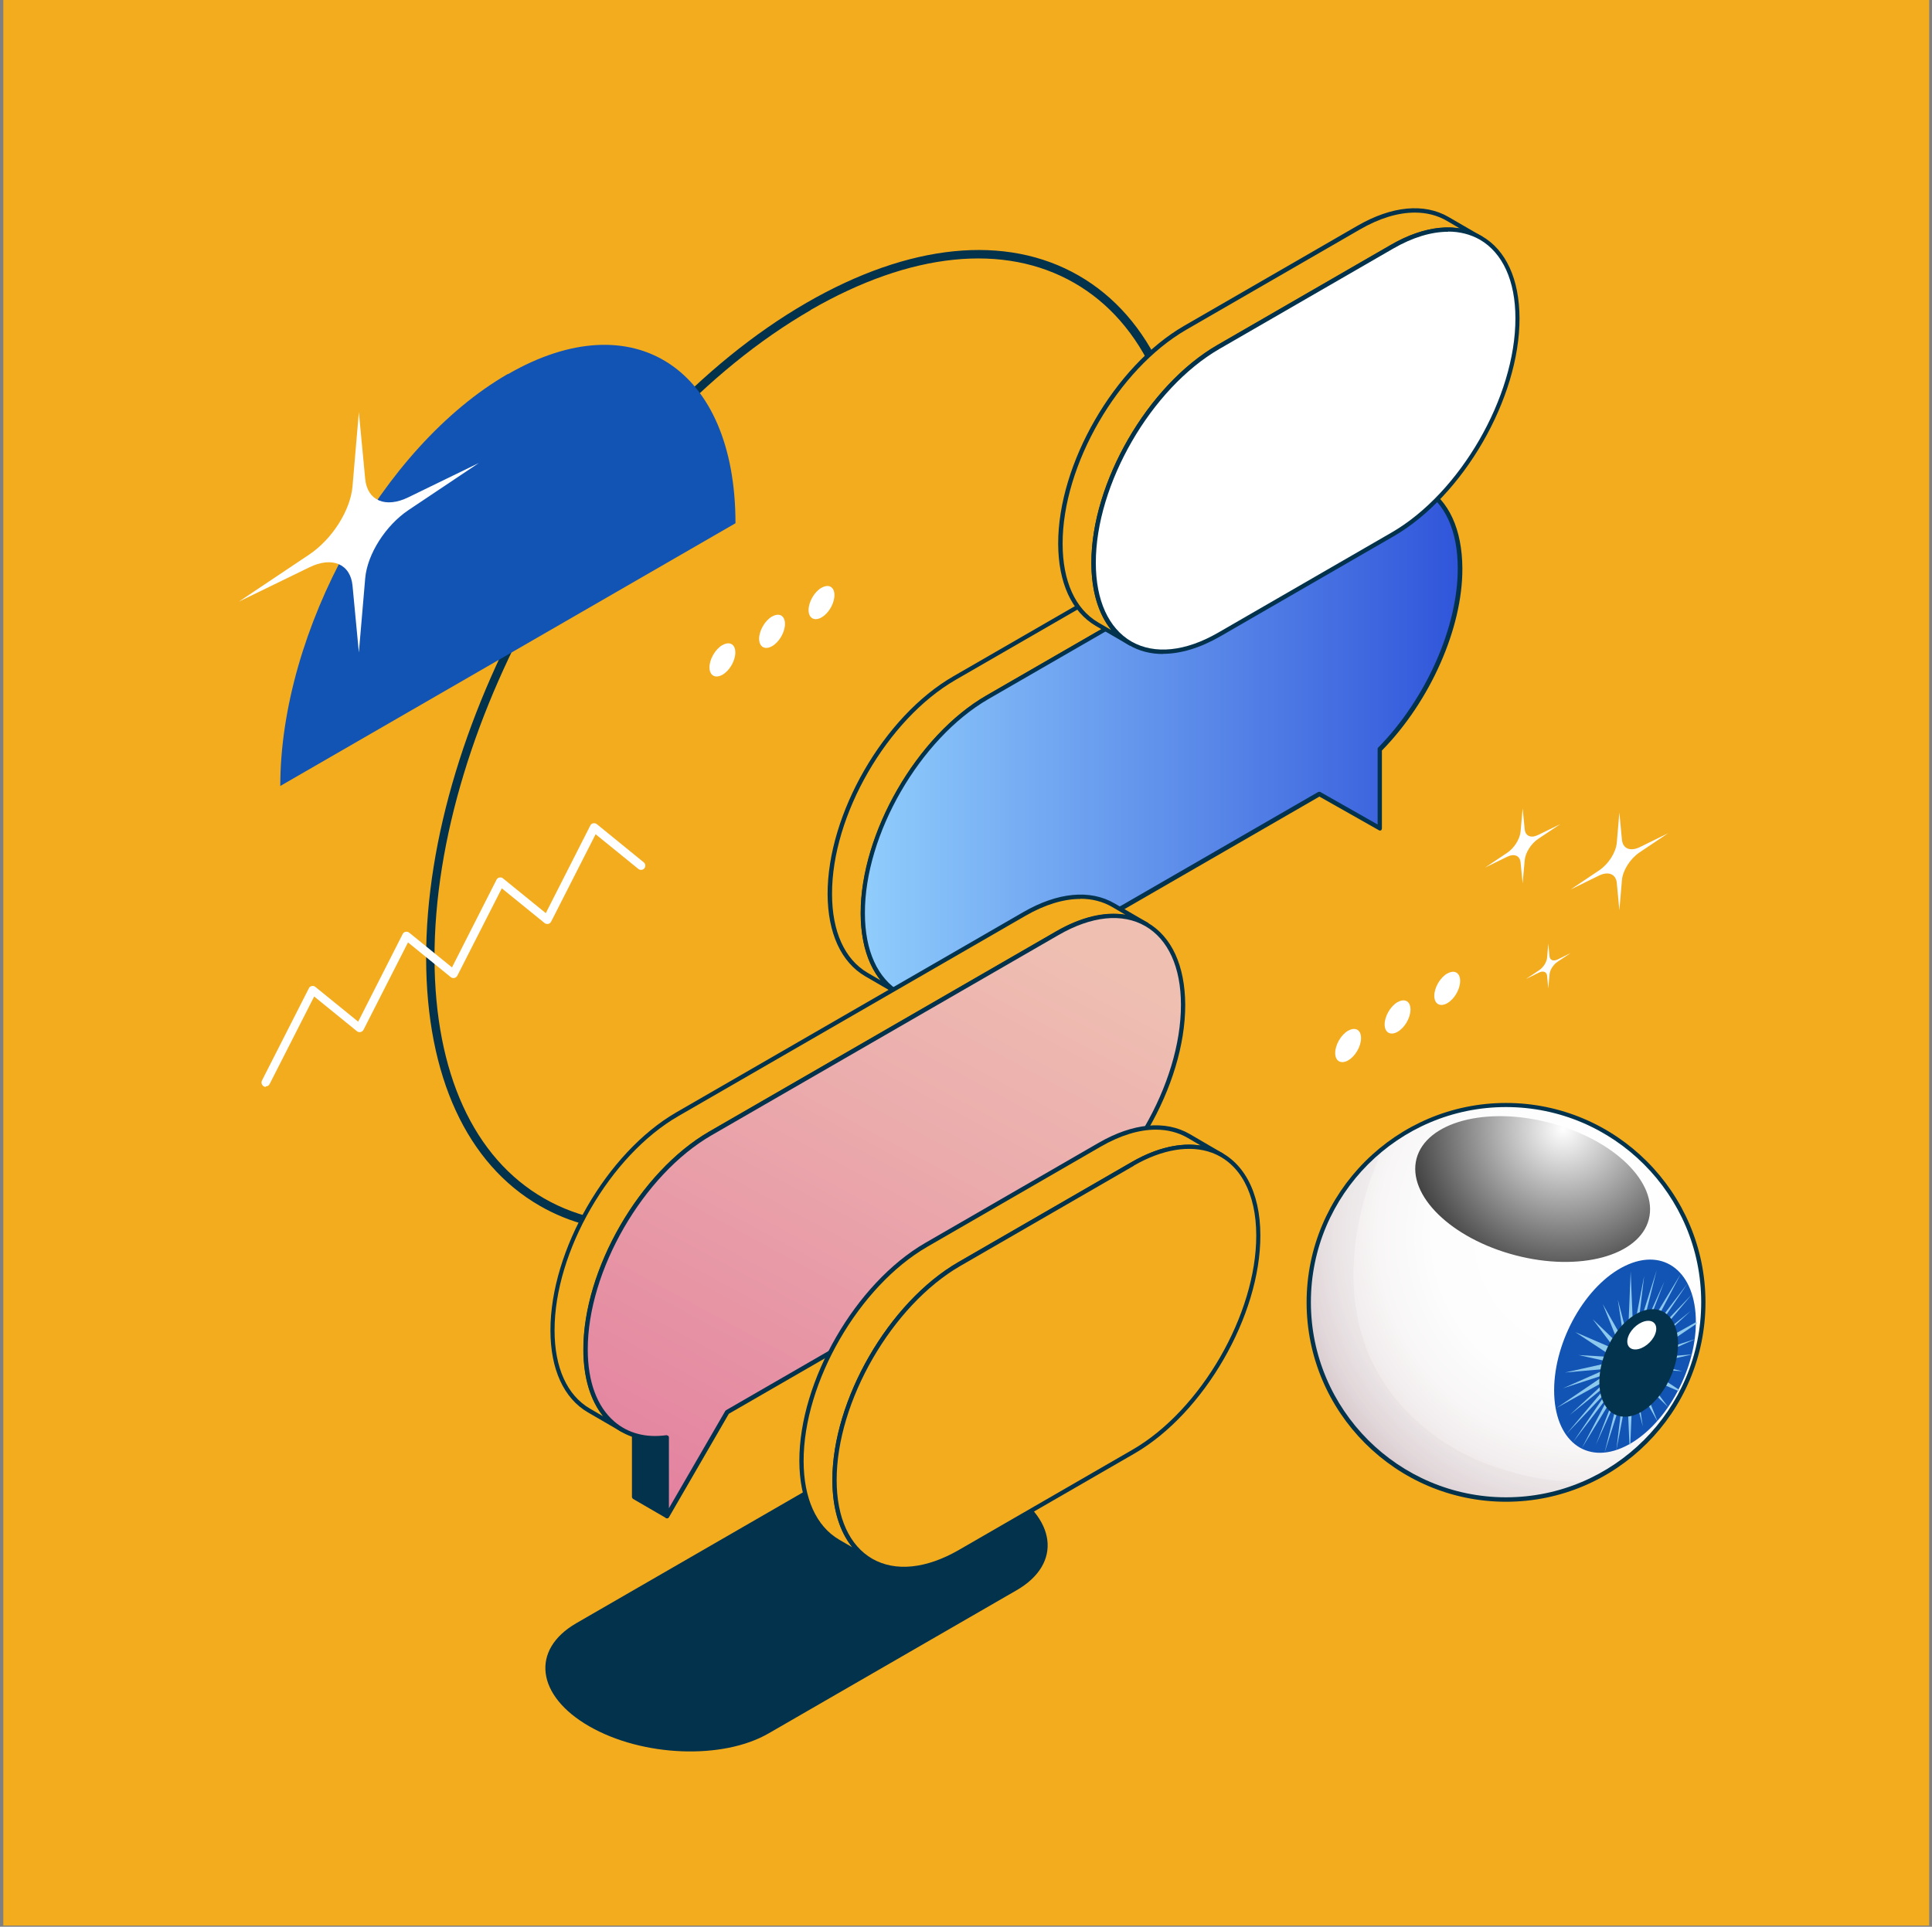 <svg width="394" height="393" viewBox="0 0 394 393" fill="none" xmlns="http://www.w3.org/2000/svg">
<rect x="0" y="0" width="394" height="393" fill="#808080" stroke="none"/>
<g clip-path="url(#clip0_1044_63)">
<path d="M393.431 0H0.674V392.758H393.431V0Z" fill="#F3AC1E"/>
<path d="M130.787 251.26C123.246 251.26 116.264 249.515 110.084 245.954C95.212 237.4 86.973 219.491 86.903 195.576C86.763 146.56 121.57 86.547 164.477 61.759C185.459 49.645 205.184 47.69 219.987 56.208C234.719 64.692 242.854 82.532 242.924 106.481C243.063 155.777 208.466 215.93 165.838 240.543C153.514 247.665 141.575 251.26 130.787 251.26ZM165.315 63.261C122.897 87.769 88.474 147.119 88.613 195.541C88.683 218.827 96.608 236.179 110.922 244.418C125.341 252.727 144.507 250.807 164.931 239.006C207.104 214.673 241.283 155.183 241.143 106.446C241.073 83.16 233.253 65.844 219.079 57.709C204.8 49.505 185.703 51.46 165.315 63.226V63.261Z" fill="#03324D"/>
<path d="M204.697 303.315C193.874 297.101 177.5 296.437 168.109 301.884L117.557 331.07C108.166 336.481 109.353 345.907 120.175 352.122C130.998 358.336 147.372 358.999 156.763 353.553L207.315 324.367C216.706 318.956 215.519 309.529 204.697 303.315Z" fill="#03324D"/>
<path d="M283.604 95.659C278.96 92.97 272.536 93.354 265.449 97.439L194.683 138.286C180.579 146.42 169.198 166.18 169.233 182.38C169.233 190.444 172.095 196.1 176.669 198.753L183.407 202.663C178.833 200.01 175.97 194.319 175.97 186.29C175.936 170.091 187.317 150.365 201.421 142.196L272.187 101.349C279.274 97.265 285.698 96.88 290.342 99.569L283.604 95.659Z" fill="#F3AC1E"/>
<path d="M183.404 203.117C183.404 203.117 183.264 203.117 183.194 203.047L176.456 199.137C171.533 196.274 168.81 190.304 168.775 182.379C168.741 166.041 180.227 146.106 194.436 137.937L265.202 97.09C272.219 93.04 278.817 92.412 283.81 95.309L290.548 99.219C290.757 99.324 290.827 99.603 290.722 99.813C290.583 100.022 290.338 100.092 290.129 99.953C285.381 97.23 279.097 97.858 272.394 101.733L201.627 142.58C187.663 150.645 176.351 170.23 176.421 186.29C176.421 193.9 179.005 199.591 183.648 202.314C183.857 202.419 183.927 202.698 183.822 202.908C183.753 203.047 183.578 203.117 183.438 203.117H183.404ZM276.897 94.367C273.476 94.367 269.636 95.519 265.656 97.823L194.889 138.67C180.925 146.734 169.613 166.32 169.683 182.379C169.683 189.99 172.267 195.681 176.91 198.404L179.598 199.975C176.98 196.728 175.548 192.05 175.548 186.324C175.513 170.021 186.999 150.051 201.209 141.847L271.975 101C277.037 98.067 281.89 96.915 286.079 97.614L283.391 96.043C281.471 94.925 279.271 94.367 276.897 94.367Z" fill="#03324D"/>
<path d="M272.153 101.349C286.257 93.215 297.743 99.743 297.778 115.942C297.813 128.475 291.005 143.104 281.369 152.879V168.938L269.045 161.921L201.526 200.917C187.422 209.052 175.971 202.523 175.936 186.289C175.901 170.09 187.282 150.365 201.386 142.196L272.153 101.349Z" fill="url(#paint0_linear_1044_63)"/>
<path d="M190.105 204.863C187.591 204.863 185.287 204.27 183.227 203.083C178.27 200.22 175.547 194.285 175.512 186.29C175.477 169.986 186.963 150.017 201.172 141.847L271.938 101.001C278.921 96.986 285.519 96.322 290.511 99.185C295.469 102.048 298.192 107.983 298.227 115.978C298.262 128.127 291.698 142.999 281.818 153.089V168.974C281.818 168.974 281.783 169.288 281.644 169.358C281.504 169.428 281.329 169.428 281.225 169.358L269.075 162.48L201.765 201.337C197.646 203.711 193.701 204.898 190.105 204.898V204.863ZM283.599 98.278C280.177 98.278 276.337 99.43 272.357 101.734L201.591 142.581C187.626 150.645 176.315 170.231 176.385 186.29C176.385 193.936 179.003 199.626 183.646 202.315C188.324 205.003 194.609 204.374 201.312 200.499L268.831 161.538C268.831 161.538 269.145 161.468 269.25 161.538L280.945 168.171V152.845C280.945 152.845 280.945 152.6 281.015 152.53C290.791 142.615 297.319 127.883 297.284 115.908C297.284 108.262 294.666 102.572 290.022 99.883C288.102 98.766 285.938 98.243 283.564 98.243L283.599 98.278Z" fill="#03324D"/>
<path d="M135.959 293.189L129.256 289.279L129.291 305.373L136.029 309.283L135.959 293.189Z" fill="#03324D"/>
<path d="M136.03 309.703C136.03 309.703 135.89 309.703 135.82 309.633L129.083 305.723C129.083 305.723 128.873 305.513 128.873 305.339V289.279C128.873 289.279 128.908 288.965 129.048 288.895C129.187 288.825 129.362 288.825 129.467 288.895L136.205 292.805C136.205 292.805 136.414 293.015 136.414 293.189V309.249C136.414 309.249 136.379 309.563 136.239 309.633C136.17 309.668 136.1 309.703 136.03 309.703ZM129.746 305.094L135.611 308.481V293.434L129.711 290.047V305.094H129.746Z" fill="#03324D"/>
<path d="M227.084 184.683C222.441 181.995 216.017 182.379 208.93 186.464L138.164 227.31C124.059 235.445 112.678 255.205 112.713 271.404C112.713 279.434 115.576 285.089 120.149 287.743L126.887 291.653C122.314 288.999 119.486 283.344 119.451 275.314C119.416 259.115 130.797 239.355 144.902 231.22L215.668 190.374C222.755 186.289 229.179 185.905 233.822 188.593L227.084 184.683Z" fill="#F3AC1E"/>
<path d="M126.849 292.072C126.849 292.072 126.709 292.072 126.64 292.002L119.902 288.092C114.979 285.229 112.256 279.294 112.256 271.369C112.221 255.065 123.742 235.096 137.916 226.891L208.682 186.044C215.7 181.995 222.298 181.366 227.29 184.264L234.028 188.174C234.238 188.279 234.308 188.558 234.203 188.768C234.063 188.977 233.819 189.047 233.609 188.907C228.896 186.184 222.612 186.813 215.874 190.688L145.108 231.535C131.143 239.599 119.832 259.22 119.867 275.244C119.867 282.855 122.45 288.511 127.093 291.199C127.303 291.338 127.373 291.583 127.268 291.792C127.198 291.932 127.024 292.002 126.884 292.002L126.849 292.072ZM220.343 183.356C216.921 183.356 213.081 184.508 209.101 186.813L138.335 227.659C124.37 235.724 113.059 255.344 113.094 271.369C113.094 278.98 115.677 284.635 120.321 287.324L123.009 288.895C120.39 285.648 118.959 280.97 118.959 275.279C118.924 258.94 130.445 239.006 144.619 230.801L215.385 189.955C220.448 187.022 225.335 185.87 229.49 186.568L226.802 184.997C224.881 183.88 222.682 183.321 220.308 183.321L220.343 183.356Z" fill="#03324D"/>
<path d="M215.633 190.373L144.867 231.22C130.762 239.355 119.381 259.115 119.416 275.314C119.451 287.847 126.364 294.55 135.964 293.224V309.283L148.288 288.057L215.808 249.06C229.912 240.926 241.293 221.166 241.258 204.967C241.223 188.767 229.737 182.239 215.633 190.373Z" fill="url(#paint1_linear_1044_63)"/>
<path d="M136.029 309.702C135.715 309.632 135.61 309.458 135.61 309.283V293.712C131.316 294.201 127.581 293.119 124.718 290.64C121.017 287.428 119.027 282.122 118.992 275.314C118.957 258.975 130.478 239.04 144.652 230.836L215.419 189.989C222.401 185.975 228.999 185.311 233.992 188.174C238.949 191.037 241.672 196.972 241.707 204.967C241.742 221.305 230.221 241.24 216.047 249.444L148.632 288.371L136.413 309.492C136.413 309.492 136.204 309.702 136.029 309.702ZM135.994 292.77C135.994 292.77 136.204 292.805 136.274 292.874C136.378 292.944 136.413 293.084 136.413 293.189V307.642L147.899 287.812C147.934 287.742 148.004 287.707 148.074 287.638L215.593 248.641C229.558 240.577 240.869 220.991 240.834 204.932C240.834 197.286 238.216 191.595 233.573 188.907C228.86 186.184 222.576 186.847 215.872 190.723L145.106 231.569C131.142 239.634 119.83 259.254 119.865 275.279C119.865 281.807 121.75 286.905 125.276 289.942C128.069 292.351 131.735 293.328 135.924 292.735C135.924 292.735 135.959 292.735 135.994 292.735V292.77Z" fill="#03324D"/>
<path d="M274.944 210.239C276.411 209.401 277.563 210.065 277.563 211.74C277.563 213.416 276.411 215.441 274.944 216.279C273.478 217.117 272.291 216.453 272.291 214.778C272.291 213.102 273.478 211.077 274.909 210.239H274.944Z" fill="white"/>
<path d="M285.028 204.409C286.495 203.571 287.647 204.234 287.647 205.91C287.647 207.586 286.495 209.611 285.028 210.449C283.562 211.287 282.375 210.623 282.375 208.948C282.375 207.272 283.562 205.247 284.993 204.409H285.028Z" fill="white"/>
<path d="M295.153 198.579C296.62 197.741 297.772 198.404 297.772 200.08C297.772 201.756 296.62 203.781 295.153 204.619C293.687 205.457 292.5 204.793 292.5 203.117C292.5 201.442 293.687 199.417 295.118 198.579H295.153Z" fill="white"/>
<path d="M147.339 131.584C148.805 130.746 149.957 131.409 149.957 133.085C149.957 134.761 148.805 136.786 147.339 137.624C145.873 138.461 144.686 137.798 144.686 136.122C144.686 134.447 145.873 132.422 147.304 131.584H147.339Z" fill="white"/>
<path d="M157.464 125.754C158.93 124.916 160.082 125.579 160.082 127.255C160.082 128.931 158.93 130.956 157.464 131.794C155.998 132.631 154.811 131.968 154.811 130.292C154.811 128.617 155.998 126.592 157.429 125.754H157.464Z" fill="white"/>
<path d="M167.55 119.888C169.016 119.05 170.168 119.713 170.168 121.389C170.168 123.065 169.016 125.09 167.55 125.928C166.083 126.766 164.896 126.102 164.896 124.427C164.896 122.751 166.083 120.726 167.515 119.888H167.55Z" fill="white"/>
<path d="M295.293 44.653C290.649 41.965 284.226 42.349 277.104 46.433L241.738 66.857C227.634 74.991 216.252 94.716 216.287 110.915C216.287 118.98 219.15 124.636 223.723 127.289L230.461 131.199C225.888 128.546 223.025 122.89 223.025 114.825C222.99 98.626 234.372 78.901 248.476 70.767L283.842 50.343C290.964 46.224 297.387 45.84 302.031 48.563L295.293 44.653Z" fill="#F3AC1E"/>
<path d="M230.425 131.654C230.425 131.654 230.285 131.654 230.216 131.584L223.478 127.674C218.555 124.811 215.832 118.876 215.797 110.916C215.762 94.612 227.283 74.677 241.457 66.473L276.823 46.05C283.84 42 290.438 41.372 295.431 44.269L302.169 48.179C302.378 48.284 302.448 48.563 302.343 48.773C302.204 48.982 301.959 49.052 301.75 48.913C297.037 46.19 290.753 46.818 284.015 50.693L248.649 71.117C234.684 79.181 223.373 98.767 223.408 114.791C223.408 122.402 225.991 128.093 230.634 130.816C230.844 130.92 230.914 131.2 230.809 131.409C230.739 131.549 230.565 131.619 230.425 131.619V131.654ZM288.553 43.362C285.097 43.362 281.291 44.514 277.312 46.818L241.946 67.241C227.981 75.306 216.67 94.891 216.705 110.916C216.705 118.527 219.288 124.217 223.931 126.94L226.62 128.512C224.001 125.265 222.57 120.587 222.57 114.861C222.535 98.557 234.056 78.623 248.23 70.418L283.596 49.995C288.658 47.062 293.546 45.91 297.735 46.608L295.047 45.037C293.127 43.92 290.927 43.362 288.553 43.362Z" fill="#03324D"/>
<path d="M283.842 50.344C297.946 42.175 309.432 48.703 309.467 64.937C309.502 81.171 298.121 100.862 284.016 109.031L248.651 129.454C234.546 137.589 223.06 131.095 223.025 114.861C222.991 98.662 234.372 78.937 248.476 70.803L283.842 50.379V50.344Z" fill="white"/>
<path d="M237.162 133.4C234.648 133.4 232.344 132.806 230.284 131.619C225.326 128.757 222.603 122.822 222.568 114.827C222.534 98.523 234.054 78.588 248.229 70.384L283.594 49.961C290.577 45.911 297.175 45.283 302.167 48.145C307.125 50.973 309.848 56.943 309.883 64.903C309.918 81.242 298.397 101.176 284.223 109.381L248.857 129.804C244.737 132.178 240.757 133.365 237.162 133.365V133.4ZM295.325 47.273C291.868 47.273 288.063 48.425 284.083 50.729L248.717 71.152C234.753 79.217 223.441 98.802 223.476 114.827C223.476 122.473 226.095 128.163 230.738 130.851C235.451 133.54 241.735 132.911 248.438 129.036L283.804 108.613C297.768 100.548 309.08 80.927 309.045 64.903C309.045 57.257 306.427 51.567 301.783 48.879C299.863 47.796 297.699 47.238 295.325 47.238V47.273Z" fill="#03324D"/>
<path d="M242.441 231.708C237.798 229.02 231.374 229.404 224.287 233.489L188.921 253.912C174.817 262.082 163.436 281.807 163.471 298.006C163.471 306.071 166.334 311.726 170.907 314.38L177.645 318.29C173.072 315.636 170.209 309.946 170.209 301.916C170.174 285.717 181.555 265.992 195.659 257.822L231.025 237.399C238.112 233.314 244.536 232.93 249.179 235.619L242.441 231.708Z" fill="#F3AC1E"/>
<path d="M177.642 318.744C177.642 318.744 177.502 318.744 177.432 318.674L170.694 314.764C165.772 311.901 163.049 305.966 163.014 298.007C162.979 281.668 174.5 261.733 188.674 253.529L224.04 233.106C231.057 229.056 237.655 228.427 242.648 231.325L249.351 235.235C249.56 235.375 249.63 235.619 249.525 235.829C249.386 236.038 249.141 236.108 248.932 236.003C244.219 233.28 237.9 233.908 231.196 237.784L195.831 258.207C181.866 266.272 170.555 285.892 170.59 301.917C170.59 309.527 173.173 315.218 177.816 317.941C178.026 318.046 178.096 318.325 177.991 318.535C177.921 318.674 177.747 318.744 177.607 318.744H177.642ZM235.735 230.417C232.314 230.417 228.473 231.569 224.493 233.874L189.128 254.297C175.163 262.362 163.852 281.982 163.887 298.007C163.887 305.617 166.47 311.308 171.113 314.031L173.801 315.602C171.183 312.355 169.752 307.677 169.752 301.952C169.717 285.613 181.238 265.678 195.412 257.474L230.778 237.051C235.84 234.118 240.692 233.001 244.882 233.664L242.194 232.093C240.274 230.976 238.074 230.417 235.7 230.417H235.735Z" fill="#03324D"/>
<path d="M231.023 237.399C237.203 233.838 242.893 233.07 247.327 234.746C253.018 236.875 256.649 242.915 256.649 252.027C256.684 268.226 245.302 287.986 231.198 296.121L195.832 316.544C181.728 324.713 170.242 318.15 170.207 301.951C170.172 285.752 181.553 266.027 195.658 257.857L231.023 237.434V237.399Z" fill="#F3AC1E"/>
<path d="M184.343 320.49C181.83 320.49 179.525 319.897 177.466 318.71C172.508 315.847 169.785 309.912 169.75 301.917C169.715 285.579 181.236 265.644 195.41 257.44L230.776 237.016C236.816 233.525 242.751 232.583 247.429 234.328C253.503 236.597 257.03 243.056 257.03 251.993C257.064 268.332 245.544 288.267 231.369 296.471L196.004 316.894C191.884 319.268 187.904 320.455 184.308 320.455L184.343 320.49ZM231.23 237.784L195.864 258.208C181.899 266.272 170.588 285.893 170.623 301.917C170.623 309.563 173.241 315.254 177.885 317.942C182.598 320.63 188.882 320.002 195.585 316.126L230.95 295.703C244.915 287.638 256.227 268.018 256.192 251.993C256.192 243.405 252.875 237.261 247.15 235.131C242.716 233.49 237.06 234.398 231.23 237.749V237.784Z" fill="#03324D"/>
<path d="M103.558 76.282C77.933 91.085 57.16 128.685 57.16 160.315L149.991 106.726C149.991 75.13 129.218 61.515 103.593 76.317L103.558 76.282Z" fill="#1254B4"/>
<path d="M300.496 278.003C286.915 285.823 275.918 278.631 275.918 261.908L325.039 233.56C325.039 250.283 314.042 270.183 300.461 278.038L300.496 278.003Z" fill="#F3D04D"/>
<path d="M54.191 221.691C54.191 221.691 53.911 221.691 53.807 221.586C53.388 221.377 53.213 220.853 53.423 220.399L62.989 201.582C63.093 201.337 63.338 201.163 63.582 201.128C63.827 201.058 64.106 201.128 64.315 201.302L73.043 208.389L82.12 190.515C82.225 190.27 82.469 190.096 82.714 190.061C82.958 190.026 83.237 190.061 83.447 190.235L92.175 197.322L101.252 179.448C101.357 179.203 101.601 179.029 101.845 178.994C102.09 178.924 102.369 178.994 102.579 179.168L111.306 186.255L120.384 168.381C120.488 168.136 120.733 167.962 120.977 167.927C121.221 167.892 121.501 167.927 121.71 168.101L131.276 175.887C131.66 176.201 131.695 176.724 131.416 177.109C131.101 177.493 130.543 177.527 130.194 177.248L121.466 170.161L112.389 188.001C112.389 188.001 112.179 188.315 112.005 188.385C111.691 188.525 111.306 188.49 111.062 188.28L102.334 181.193L93.257 199.033C93.257 199.033 93.082 199.278 92.978 199.347C92.664 199.557 92.245 199.557 91.93 199.312L83.203 192.225L74.125 210.065C74.125 210.065 73.951 210.31 73.846 210.379C73.532 210.589 73.113 210.589 72.799 210.345L64.071 203.257L54.994 221.097C54.854 221.412 54.54 221.586 54.226 221.586L54.191 221.691Z" fill="white"/>
<path d="M74.476 97.684C74.895 102.118 78.63 103.724 83.308 101.42L97.657 94.437L83.308 104.038C78.63 107.18 74.895 113.045 74.476 117.968L73.184 133.085L71.892 119.469C71.473 115.035 67.738 113.429 63.06 115.733L48.711 122.716L63.06 113.115C67.738 109.973 71.473 104.108 71.892 99.185L73.184 84.068L74.476 97.684Z" fill="white"/>
<path d="M330.768 171.279C330.943 173.094 332.444 173.722 334.364 172.815L340.195 169.952L334.364 173.862C332.444 175.154 330.943 177.528 330.768 179.518L330.245 185.662L329.721 180.111C329.547 178.296 328.045 177.667 326.125 178.575L320.295 181.438L326.125 177.528C328.045 176.236 329.547 173.862 329.721 171.872L330.245 165.728L330.768 171.279Z" fill="white"/>
<path d="M310.937 169.148C311.077 170.544 312.229 171.033 313.695 170.3L318.199 168.101L313.695 171.103C312.229 172.08 311.077 173.931 310.937 175.467L310.518 180.18L310.1 175.921C309.96 174.524 308.808 174.036 307.341 174.769L302.838 176.968L307.341 173.966C308.808 172.988 309.96 171.138 310.1 169.602L310.518 164.889L310.937 169.148Z" fill="white"/>
<path d="M315.996 195.017C316.065 195.855 316.764 196.134 317.636 195.716L320.325 194.389L317.636 196.169C316.764 196.763 316.065 197.845 315.996 198.788L315.751 201.616L315.507 199.067C315.437 198.229 314.739 197.95 313.866 198.369L311.178 199.695L313.866 197.915C314.739 197.321 315.437 196.239 315.507 195.297L315.751 192.469L315.996 195.017Z" fill="white"/>
<path d="M322.399 302.856C342.963 294.41 352.786 270.892 344.339 250.328C335.893 229.764 312.375 219.94 291.811 228.387C271.247 236.833 261.423 260.351 269.87 280.915C278.317 301.48 301.834 311.303 322.399 302.856Z" fill="url(#paint2_radial_1044_63)"/>
<path style="mix-blend-mode:multiply" opacity="0.3" d="M293.096 293.225C272.637 278.632 272.707 254.996 282.029 234.189C272.812 241.555 266.877 252.902 266.877 265.644C266.877 287.883 284.891 305.898 307.13 305.898C313.065 305.898 318.686 304.571 323.783 302.267C312.751 302.476 301.265 299.055 293.096 293.26V293.225Z" fill="url(#paint3_radial_1044_63)"/>
<path d="M331.393 258.208C323.433 262.048 316.939 273.43 316.939 283.589C316.939 293.748 323.398 298.915 331.393 295.04C339.388 291.165 345.846 279.818 345.846 269.659C345.846 259.5 339.388 254.333 331.393 258.208Z" fill="#1254B4"/>
<path d="M345.848 269.694L336.876 274.721L344.801 267.39L336.701 273.918L345.045 264.003L336.841 272.591L344.137 261.804L336.352 272.033L342.776 259.814L335.27 272.172L339.424 261.385L334.606 272.068L337.853 259.081L333.943 271.509L335.305 260.233L333.07 271.823L332.546 259.325L331.988 273.01L329.928 265.085L331.22 273.674L326.856 265.993L330.172 274.232L324.796 269.065L329.439 275.245L321.27 271.719L328.985 276.816L321.933 276.397L328.567 277.863L319.14 279.958L327.729 279.19L318.756 283.17L327.554 280.307L317.43 287.185L328.008 281.319L320.083 288.651L328.182 282.122L319.455 292.491L328.043 283.449L320.816 294.132L328.532 284.043L322.562 295.424L329.614 283.903L325.459 294.691L330.277 284.008L327.205 296.366L330.975 284.566L329.614 295.843L331.848 284.252L332.302 294.726C332.302 294.726 332.407 294.656 332.477 294.621L332.965 283.03L335.025 290.955L333.733 282.367L338.063 290.012L334.816 281.843L340.192 287.01L335.549 280.831L342.357 283.763C342.357 283.763 342.427 283.624 342.496 283.519L336.038 279.26L343.09 279.679L336.457 278.212L345.185 276.257L337.294 276.886L345.778 273.115L337.469 275.768L346.022 269.973C346.022 269.973 346.022 269.798 346.022 269.729L345.848 269.694Z" fill="#8DC8ED"/>
<path d="M342.218 274.128C342.218 279.784 338.622 286.103 334.188 288.267C329.754 290.397 326.158 287.534 326.158 281.878C326.158 276.223 329.754 269.904 334.188 267.739C338.622 265.609 342.218 268.472 342.218 274.128Z" fill="#03324D"/>
<path d="M337.536 272.137C336.908 273.743 335.162 275.14 333.661 275.244C332.16 275.349 331.462 274.127 332.09 272.521C332.719 270.915 334.464 269.519 335.965 269.414C337.467 269.309 338.165 270.531 337.536 272.137Z" fill="white"/>
<path style="mix-blend-mode:screen" d="M336.248 248.712C334.293 256.183 322.109 259.465 309.052 256.044C295.96 252.622 286.953 243.824 288.873 236.353C290.828 228.882 303.012 225.6 316.069 229.022C329.161 232.443 338.169 241.241 336.248 248.712Z" fill="url(#paint4_radial_1044_63)"/>
<path d="M307.133 306.316C284.685 306.316 266.461 288.057 266.461 265.644C266.461 243.231 284.72 224.972 307.133 224.972C329.547 224.972 347.805 243.231 347.805 265.644C347.805 288.057 329.547 306.316 307.133 306.316ZM307.133 225.81C285.174 225.81 267.334 243.684 267.334 265.609C267.334 287.534 285.209 305.408 307.133 305.408C329.058 305.408 346.933 287.534 346.933 265.609C346.933 243.684 329.058 225.81 307.133 225.81Z" fill="#03324D"/>
</g>
<defs>
<linearGradient id="paint0_linear_1044_63" x1="175.936" y1="151.133" x2="297.778" y2="151.133" gradientUnits="userSpaceOnUse">
<stop stop-color="#90CDFC"/>
<stop offset="1" stop-color="#3055DA"/>
</linearGradient>
<linearGradient id="paint1_linear_1044_63" x1="208.232" y1="188.488" x2="140.503" y2="313.961" gradientUnits="userSpaceOnUse">
<stop stop-color="#EFBFB2"/>
<stop offset="0.34" stop-color="#EBABAC"/>
<stop offset="1" stop-color="#E3809F"/>
</linearGradient>
<radialGradient id="paint2_radial_1044_63" cx="0" cy="0" r="1" gradientUnits="userSpaceOnUse" gradientTransform="translate(324.418 251.978) scale(66.472)">
<stop stop-color="white"/>
<stop offset="0.48" stop-color="#FDFDFD"/>
<stop offset="0.65" stop-color="#F8F6F6"/>
<stop offset="0.78" stop-color="#F0EAEB"/>
<stop offset="0.88" stop-color="#E4D9DC"/>
<stop offset="0.97" stop-color="#D5C3C7"/>
<stop offset="1" stop-color="#CFBABF"/>
</radialGradient>
<radialGradient id="paint3_radial_1044_63" cx="0" cy="0" r="1" gradientUnits="userSpaceOnUse" gradientTransform="translate(324.412 251.994) scale(66.472 66.472)">
<stop stop-color="#E6E6E6"/>
<stop offset="0.52" stop-color="#E5E4E4"/>
<stop offset="0.72" stop-color="#E1DDDE"/>
<stop offset="0.86" stop-color="#DBD1D3"/>
<stop offset="0.97" stop-color="#D2C0C4"/>
<stop offset="1" stop-color="#CFBABF"/>
</radialGradient>
<radialGradient id="paint4_radial_1044_63" cx="0" cy="0" r="1" gradientUnits="userSpaceOnUse" gradientTransform="translate(318.793 230.279) scale(43.535 43.535)">
<stop stop-color="white"/>
<stop offset="0.69" stop-color="#4C4C4C"/>
<stop offset="1"/>
</radialGradient>
<clipPath id="clip0_1044_63">
<rect width="392.758" height="392.758" fill="white" transform="translate(0.678)"/>
</clipPath>
</defs>
</svg>
